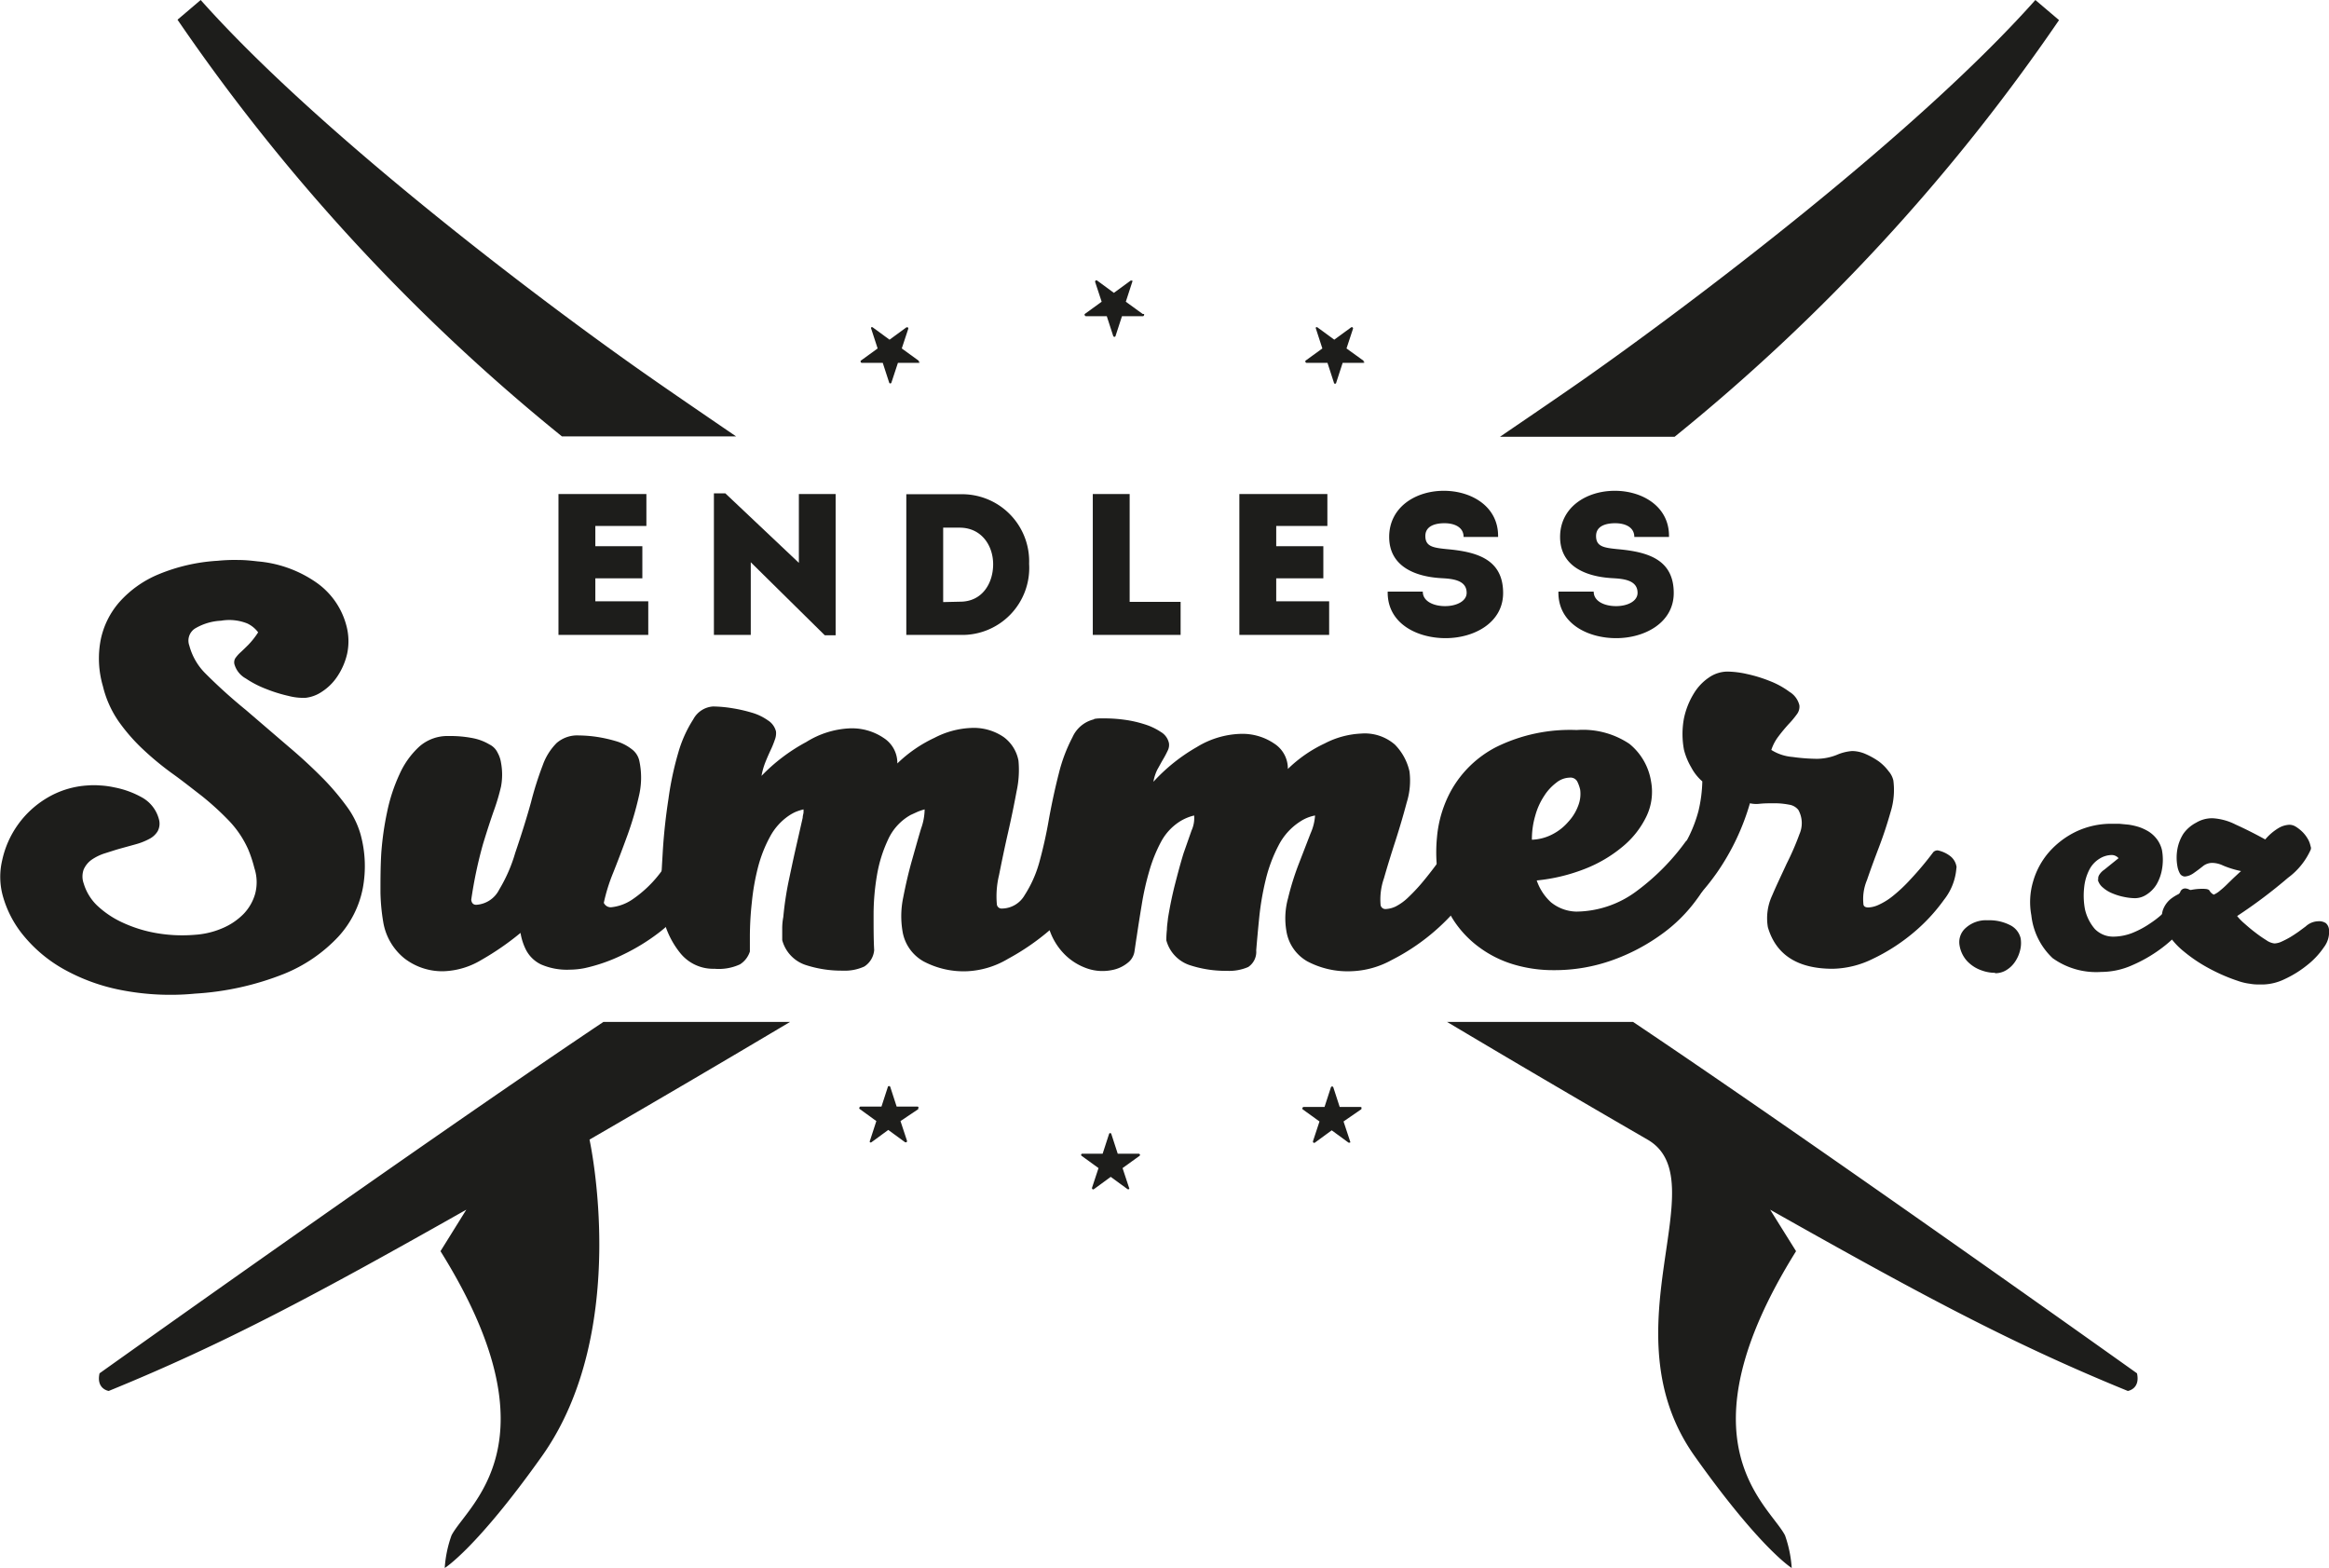 <svg id="Vrstva_1" data-name="Vrstva 1" xmlns="http://www.w3.org/2000/svg" viewBox="0 0 236.29 159.07">
  <defs>
    <style>
      .cls-1{fill:#1d1d1b}
    </style>
  </defs>
  <path class="cls-1" d="M63.41 104.14c-18.7 12.53-51.12 35.65-51.12 35.65-.36 1.6.93 1.79.93 1.79 11.76-4.8 21-9.75 36.28-18.39l-2.62 4.21C59 146.81 49.61 153.12 48 156.23a12.09 12.09 0 00-.69 3.31s3.19-1.95 9.86-11.34c9.08-12.8 4.83-32.12 4.83-32.12 7.14-4.13 14.13-8.24 20.35-11.94zM208.69.47c-12.22 13.74-35.17 31-45.81 38.47-1.74 1.22-4.69 3.24-8.51 5.84h17.72a198 198 0 0039-42.27zM22.55.47l-2.35 2a198 198 0 0039 42.27h17.67c-3.81-2.6-6.77-4.63-8.5-5.84C57.73 31.51 34.77 14.21 22.55.47M219 139.79s-32.43-23.12-51.13-35.65H149c6.21 3.7 13.2 7.81 20.34 11.94s-4.3 19.32 4.78 32.11c6.67 9.4 9.85 11.35 9.85 11.35a12.35 12.35 0 00-.68-3.31c-1.61-3.11-11-9.42 1.12-28.83l-2.63-4.21c15.31 8.64 24.52 13.59 36.29 18.39 0 0 1.28-.19.93-1.79M27.34 86.57a10.19 10.19 0 00-2-2.92 28.67 28.67 0 00-2.7-2.45c-1-.77-1.95-1.53-3-2.28a29.89 29.89 0 01-2.93-2.42 18.64 18.64 0 01-2.48-2.84 10.62 10.62 0 01-1.6-3.58 10 10 0 01-.23-4.67 8.36 8.36 0 011.92-3.88 10.91 10.91 0 013.94-2.79 18.47 18.47 0 016-1.38 17.58 17.58 0 012.14-.08c.68 0 1.31.07 1.92.14a12.2 12.2 0 016 2.17 7.71 7.71 0 013 4.3 6.11 6.11 0 01.09 2.9 6.9 6.9 0 01-1 2.31 5.38 5.38 0 01-1.57 1.55 3.67 3.67 0 01-1.63.61 5.87 5.87 0 01-1.75-.19 14.9 14.9 0 01-2.28-.71 10.12 10.12 0 01-2.05-1.06A2.39 2.39 0 0126 67.94a.81.81 0 01.05-.67 3.23 3.23 0 01.51-.59c.23-.21.5-.47.82-.79a8.16 8.16 0 001-1.27 2.93 2.93 0 00-1.1-.9 4.93 4.93 0 00-2.67-.28 5.67 5.67 0 00-2.53.73 1.46 1.46 0 00-.68 1.8 6.25 6.25 0 001.6 2.79 53.84 53.84 0 004.14 3.74l4.39 3.77c1.34 1.13 2.47 2.2 3.47 3.21a25.67 25.67 0 012.42 2.87 8.83 8.83 0 011.35 2.76 12.18 12.18 0 01.23 5.46 10.12 10.12 0 01-2.48 4.92A15.49 15.49 0 0131 99.27a29 29 0 01-9 2 26.11 26.11 0 01-7.52-.36 19.5 19.5 0 01-5.88-2.15 14.35 14.35 0 01-4-3.35 10.88 10.88 0 01-2.11-4 7.29 7.29 0 01-.08-3.66 9.74 9.74 0 014.5-6.3 9.1 9.1 0 014.19-1.3 7.69 7.69 0 011.21 0 9.13 9.13 0 011.49.2 9.3 9.3 0 012.76 1 3.56 3.56 0 011.75 2.22 1.64 1.64 0 01-.12 1.22 2.12 2.12 0 01-.84.78 6.54 6.54 0 01-1.35.54l-1.63.45c-.53.15-1 .31-1.55.48a5.07 5.07 0 00-1.32.64 2.4 2.4 0 00-.82 1 2.09 2.09 0 000 1.41 5.16 5.16 0 001.32 2.2 9.56 9.56 0 002.62 1.77 13.64 13.64 0 003.43 1.07 15.36 15.36 0 003.95.17 8.4 8.4 0 002.79-.68 6.6 6.6 0 002.11-1.43 4.88 4.88 0 001.18-2.06 4.59 4.59 0 00-.08-2.59 13.38 13.38 0 00-.67-2M73.15 88.6A5.94 5.94 0 0172 92a14 14 0 01-2.85 3 20.54 20.54 0 01-3.74 2.31 17.08 17.08 0 01-3.88 1.37 8 8 0 01-1.52.16 6.59 6.59 0 01-2.93-.53 3.34 3.34 0 01-1.58-1.59 5.87 5.87 0 01-.5-1.61 28 28 0 01-4 2.76A7.91 7.91 0 0147.2 99a6.27 6.27 0 01-4-1.32A6 6 0 0141.07 94a20.39 20.39 0 01-.28-3c0-1.24 0-2.55.08-3.94a30.38 30.38 0 01.59-4.19A17.39 17.39 0 0142.73 79a8.49 8.49 0 012-2.79 4.3 4.3 0 013-1.07 11.6 11.6 0 012.51.23 5.19 5.19 0 011.6.62 1.78 1.78 0 01.84.85 3 3 0 01.34 1 6.58 6.58 0 010 2.43 21.28 21.28 0 01-.7 2.37c-.32.9-.7 2.06-1.13 3.47A44.1 44.1 0 0050 91.75q.06.51.51.51a2.79 2.79 0 002.33-1.55A15.63 15.63 0 0054.46 87q1-2.94 1.61-5.17a34 34 0 011.18-3.72 6.05 6.05 0 011.41-2.26 3.19 3.19 0 012.28-.77 13.32 13.32 0 011.77.14 14.29 14.29 0 011.94.43 4.72 4.72 0 011.63.82 2 2 0 01.79 1.27 8.06 8.06 0 01-.07 3.54 32.78 32.78 0 01-1.18 4q-.73 2-1.44 3.78a17.85 17.85 0 00-.93 3 .77.77 0 00.74.45 4.66 4.66 0 002.11-.76 12.05 12.05 0 003.12-3.06c.3-.41.62-.83 1-1.24s.63-.62.9-.62a2.49 2.49 0 011.29.53 1.54 1.54 0 01.62 1.27" transform="translate(-2.19 -.47)"/>
  <path class="cls-1" d="M113.22 73.4a3.66 3.66 0 01.57-.05h.62a14.76 14.76 0 011.88.14 11.68 11.68 0 012 .45 6.39 6.39 0 011.68.79 1.73 1.73 0 01.82 1.15 1.28 1.28 0 01-.14.76 10.15 10.15 0 01-.48.9c-.19.32-.37.67-.56 1a4.51 4.51 0 00-.4 1.24 18.18 18.18 0 014.4-3.52 9 9 0 014.39-1.34 5.75 5.75 0 013.49 1 3 3 0 011.36 2.56 13.56 13.56 0 013.74-2.59 8.87 8.87 0 013.68-1A4.66 4.66 0 01143.7 76a5.62 5.62 0 011.49 2.73 7.41 7.41 0 01-.28 3.15c-.34 1.28-.72 2.58-1.15 3.91s-.82 2.59-1.16 3.78a6.52 6.52 0 00-.34 2.72.49.49 0 00.51.4 2.62 2.62 0 001-.25 5.32 5.32 0 001.29-.93 18.39 18.39 0 001.66-1.8c.62-.75 1.34-1.71 2.17-2.87a1.85 1.85 0 011.46-.57 2.25 2.25 0 011.24.4 3.45 3.45 0 01.51.5 1.39 1.39 0 01.28.62 2.8 2.8 0 01-.11 1.07 9 9 0 01-1.69 3.1 21.57 21.57 0 01-7.21 5.91 9.08 9.08 0 01-4.09 1.13 8.75 8.75 0 01-4.45-1 4.3 4.3 0 01-2.13-3.09 7.63 7.63 0 01.17-3.32A27.7 27.7 0 01134 88l1.16-3a5.26 5.26 0 00.45-1.8 4.1 4.1 0 00-1.52.62 6.27 6.27 0 00-2.2 2.45 15.05 15.05 0 00-1.29 3.46 28.29 28.29 0 00-.65 3.77c-.13 1.28-.23 2.4-.31 3.38a1.85 1.85 0 01-.81 1.69 4.86 4.86 0 01-2.17.39 11.7 11.7 0 01-3.8-.59 3.65 3.65 0 01-2.34-2.51 9.69 9.69 0 01.06-1.09c0-.36.07-.74.11-1.16.19-1.16.42-2.3.71-3.43s.57-2.18.87-3.15l.81-2.31a3 3 0 00.26-1.52 4.87 4.87 0 00-1.47.62 5.53 5.53 0 00-1.87 2.02 15.13 15.13 0 00-1.21 3 28 28 0 00-.76 3.38c-.19 1.15-.36 2.22-.51 3.24-.08.48-.15 1-.22 1.46a1.8 1.8 0 01-.57 1.12 3.58 3.58 0 01-1.77.85 4.8 4.8 0 01-2.28-.11 6 6 0 01-2.28-1.3 6.42 6.42 0 01-1.72-2.64 24.14 24.14 0 01-4.22 2.9 8.89 8.89 0 01-4.13 1.26 8.68 8.68 0 01-4.44-1 4.28 4.28 0 01-2.14-3.09 9.21 9.21 0 01.08-3.41c.25-1.29.54-2.54.88-3.74s.64-2.28.93-3.24a5.93 5.93 0 00.36-1.94 6.23 6.23 0 00-.73.25l-.68.31a5.43 5.43 0 00-2.3 2.5 13.94 13.94 0 00-1.13 3.64 23.88 23.88 0 00-.34 4c0 1.34 0 2.53.06 3.58a2.2 2.2 0 01-1 1.66 4.75 4.75 0 01-2.2.42 11.74 11.74 0 01-3.8-.59 3.64 3.64 0 01-2.33-2.51v-1.16a6.1 6.1 0 01.11-1.18 33.22 33.22 0 01.53-3.58c.25-1.18.48-2.28.71-3.29l.73-3.21c0-.19.06-.35.08-.5a2.92 2.92 0 000-.34 5.69 5.69 0 00-.79.25 4.47 4.47 0 00-.67.37 6 6 0 00-1.94 2.16 13.55 13.55 0 00-1.21 3.07 23.3 23.3 0 00-.63 3.57 32.25 32.25 0 00-.2 3.4V97a2.41 2.41 0 01-1 1.3 5.13 5.13 0 01-2.59.45 4.28 4.28 0 01-3.44-1.55 8.88 8.88 0 01-1.8-3.74 14.41 14.41 0 01-.17-3c0-1.18.1-2.43.17-3.74.11-1.73.3-3.46.57-5.21a31.94 31.94 0 011-4.7 12.65 12.65 0 011.52-3.37 2.46 2.46 0 012-1.3 12.7 12.7 0 011.91.17 15.11 15.11 0 012 .45 5.44 5.44 0 011.66.79 1.85 1.85 0 01.82 1.13 1.82 1.82 0 01-.12.84 9.16 9.16 0 01-.45 1.1c-.18.39-.36.8-.53 1.23a7.12 7.12 0 00-.37 1.33A18.32 18.32 0 0184 75.74a9.07 9.07 0 014.39-1.38 5.75 5.75 0 013.49 1 3 3 0 011.35 2.56 13.76 13.76 0 013.77-2.6 8.79 8.79 0 013.68-1 5.38 5.38 0 013.35.93 3.85 3.85 0 011.49 2.39 10.16 10.16 0 01-.19 3.1c-.25 1.35-.54 2.76-.88 4.25s-.63 2.9-.9 4.25a9.11 9.11 0 00-.22 3 .48.48 0 00.5.4 2.69 2.69 0 002.31-1.35 12.14 12.14 0 001.48-3.29 45.55 45.55 0 001-4.5q.45-2.45 1-4.59a16.2 16.2 0 011.38-3.65 3.2 3.2 0 012.16-1.81" transform="translate(-2.19 -.47)"/>
  <path class="cls-1" d="M173.22 85.84a.89.89 0 01.34-.19 1.08 1.08 0 01.39-.09 2.18 2.18 0 011.77.65 2 2 0 01.37 1.66 9.72 9.72 0 01-1.75 3.83 15.65 15.65 0 01-3.6 3.57 19.81 19.81 0 01-5 2.62 17.39 17.39 0 01-5.91 1 14 14 0 01-4.11-.59 11.28 11.28 0 01-3.4-1.69 10.59 10.59 0 01-2.54-2.61 9.54 9.54 0 01-1.44-3.41 15.62 15.62 0 01-.36-5.18 12 12 0 011.43-4.73 11 11 0 014.59-4.43 16.92 16.92 0 018.16-1.72 8.46 8.46 0 015.34 1.4 6.15 6.15 0 012.2 3.82 5.76 5.76 0 01-.48 3.56 9.09 9.09 0 01-2.42 3.06 13.73 13.73 0 01-3.8 2.24 18.22 18.22 0 01-4.9 1.18 5.31 5.31 0 001.44 2.21 4.22 4.22 0 002.59.95 10.39 10.39 0 006.16-2.12 23.09 23.09 0 004.93-5m-15.65-.17a4.89 4.89 0 002.14-.56 5.32 5.32 0 001.6-1.27 4.87 4.87 0 001-1.63 3.29 3.29 0 00.2-1.6 3.53 3.53 0 00-.31-.87.78.78 0 00-.76-.37 2.23 2.23 0 00-1.35.51 5.09 5.09 0 00-1.24 1.35 6.94 6.94 0 00-.9 2 8.42 8.42 0 00-.34 2.44" transform="translate(-2.19 -.47)"/>
  <path class="cls-1" d="M200.68 88.49a5.87 5.87 0 01-1.26 3.26 18.08 18.08 0 01-3.15 3.38 19.35 19.35 0 01-4.09 2.62 9.57 9.57 0 01-4.05 1c-3.56 0-5.76-1.41-6.58-4.22a5.44 5.44 0 01.42-3.18c.47-1.11 1-2.2 1.49-3.27a27.7 27.7 0 001.3-3 2.76 2.76 0 00-.12-2.45 1.47 1.47 0 00-.95-.53 7.49 7.49 0 00-1.47-.14c-.52 0-1 0-1.49.05a2.92 2.92 0 01-1-.05 24 24 0 01-3.32 7 23.64 23.64 0 01-2.17 2.67 6.85 6.85 0 01-2.11 1.61 2.47 2.47 0 01-1.07.28c-.63 0-1.07-.66-1.29-2a.58.58 0 01.06-.43 2.08 2.08 0 01.28-.47l2-2.9a19.37 19.37 0 001.47-2.48 13.91 13.91 0 00.93-2.5 14.28 14.28 0 00.39-3 4.94 4.94 0 01-1.13-1.43 6.86 6.86 0 01-.73-1.77 8.61 8.61 0 010-3.21 7.92 7.92 0 011-2.51 5.17 5.17 0 011.55-1.63 3.34 3.34 0 011.85-.59 9.59 9.59 0 012 .25 14.34 14.34 0 012.31.71 8.52 8.52 0 012 1.1 2.19 2.19 0 011 1.37 1.28 1.28 0 01-.28.93 9.59 9.59 0 01-.84 1c-.34.38-.68.78-1 1.21a4.6 4.6 0 00-.73 1.38 4.72 4.72 0 002.14.71 19.18 19.18 0 002.48.19 5.57 5.57 0 002-.39 4.87 4.87 0 011.58-.4 3.53 3.53 0 011.38.31 7.72 7.72 0 011.32.74 4.77 4.77 0 011 1 2.17 2.17 0 01.48.93 7.49 7.49 0 01-.28 3.21c-.34 1.2-.73 2.39-1.18 3.57s-.86 2.29-1.21 3.32a4.94 4.94 0 00-.37 2.4q0 .39.51.39a2.77 2.77 0 001-.25 6.71 6.71 0 001.44-.88 15.76 15.76 0 001.81-1.7 32.66 32.66 0 002.34-2.79.61.61 0 01.45-.17 3.1 3.1 0 011.21.54 1.69 1.69 0 01.7 1.21" transform="translate(-2.19 -.47)"/>
  <path class="cls-1" d="M65.58 53.36H60.4v2.05h4.77v3.26H60.4V61h5.37v3.41h-9.11V50.12h8.92v3.24zM76.17 57.04v7.37h-3.74V50.05h1.16l7.46 7.05v-6.98h3.73v14.33h-1.1l-7.51-7.41z"/>
  <path class="cls-1" d="M99.6 50.61a6.81 6.81 0 017 7.06 6.8 6.8 0 01-7 7.21h-5.46V50.61zm0 10.9c2.27 0 3.35-1.9 3.35-3.8S101.76 54 99.55 54h-1.67v7.55z" transform="translate(-2.19 -.47)"/>
  <path class="cls-1" d="M114.61 61.06h5.17v3.35h-8.91V50.12h3.74v10.94zM134.67 53.36h-5.19v2.05h4.78v3.26h-4.78V61h5.37v3.41h-9.11V50.12h8.93v3.24z"/>
  <path class="cls-1" d="M146.54 60.49c0 1 1.12 1.47 2.26 1.47s2.19-.49 2.19-1.35c0-1.36-1.59-1.43-2.63-1.49-2.62-.16-5.23-1.2-5.23-4.18s2.63-4.68 5.55-4.68c2.76 0 5.56 1.57 5.5 4.68h-3.5c0-1-.94-1.39-1.94-1.39-.83 0-1.94.22-1.94 1.3s.82 1.19 2.19 1.33c3 .27 5.7 1 5.7 4.45 0 3-2.92 4.58-5.84 4.58s-5.93-1.51-5.87-4.72zM163.88 60.49c0 1 1.12 1.47 2.27 1.47s2.18-.49 2.18-1.35c0-1.36-1.59-1.43-2.63-1.49-2.62-.16-5.23-1.2-5.23-4.18s2.63-4.68 5.56-4.68c2.75 0 5.55 1.57 5.49 4.68H168c0-1-.94-1.39-1.94-1.39-.84 0-1.94.22-1.94 1.3s.81 1.19 2.18 1.33c3 .27 5.7 1 5.7 4.45 0 3-2.92 4.58-5.84 4.58s-5.92-1.51-5.86-4.72zM95.39 37.2a.11.11 0 000-.14l-1.71-1.24.66-2a.15.15 0 00-.05-.14.1.1 0 00-.07 0 .08.08 0 00-.07 0l-1.71 1.25-1.71-1.25a.14.14 0 00-.15 0 .14.14 0 000 .14l.65 2-1.71 1.24a.12.12 0 000 .14.11.11 0 00.11.08h2.12l.65 2a.12.12 0 00.12.09.12.12 0 00.11-.09l.66-2h2.11a.13.13 0 00.12-.08m45 0a.12.12 0 000-.14l-1.72-1.24.66-2a.13.13 0 00-.05-.14.13.13 0 00-.14 0l-1.71 1.25-1.71-1.25a.14.14 0 00-.15 0 .14.14 0 000 .14l.65 2-1.71 1.24a.14.14 0 000 .14.12.12 0 00.12.08h2.11l.65 2a.12.12 0 00.24 0l.65-2h2.11a.12.12 0 00.12-.08m-22.52-4.88l-1.71-1.24.65-2a.14.14 0 000-.15H116.91l-1.71 1.25-1.7-1.25a.14.14 0 00-.15 0 .15.15 0 00-.05.15l.66 2-1.71 1.24a.11.11 0 000 .14.14.14 0 00.12.09h2.11l.65 2a.13.13 0 00.12.09.11.11 0 00.12-.09l.65-2h2.12a.12.12 0 00.11-.09.12.12 0 000-.14M95.39 112.82a.14.14 0 00-.12-.09h-2.11l-.65-2a.13.13 0 00-.12-.08.11.11 0 00-.12.08l-.65 2H89.5a.12.12 0 00-.11.09.12.12 0 000 .14l1.71 1.24-.65 2a.16.16 0 000 .15.14.14 0 00.15 0l1.71-1.25 1.71 1.25h.14a.17.17 0 00.05-.15l-.66-2 1.79-1.2a.11.11 0 000-.14m45 0a.13.13 0 00-.12-.09h-2.11l-.65-2a.13.13 0 00-.24 0l-.65 2h-2.11a.12.12 0 00-.12.09.14.14 0 000 .14l1.72 1.24-.66 2a.14.14 0 00.05.15.12.12 0 00.14 0l1.71-1.25 1.71 1.25H139.16a.14.14 0 000-.15l-.66-2 1.8-1.24a.12.12 0 000-.14m-22.47 4.73a.13.13 0 00-.13-.08h-2.11l-.65-2a.12.12 0 00-.12-.09.12.12 0 00-.11.09l-.65 2H112a.12.12 0 00-.07.22l1.71 1.24-.66 2a.15.15 0 00.05.14.12.12 0 00.14 0l1.71-1.25 1.71 1.25a.1.1 0 00.07 0 .11.11 0 00.08 0 .12.12 0 000-.14l-.66-2 1.72-1.24a.14.14 0 00.05-.14M204.6 99.16a3.92 3.92 0 01-1.35-.24 3.63 3.63 0 01-1.53-1 3.09 3.09 0 01-.72-1.53 1.91 1.91 0 01.62-1.78 3.08 3.08 0 012.25-.78 4.62 4.62 0 012.27.5 2 2 0 011.05 1.3 2.93 2.93 0 01-.05 1.25 3.54 3.54 0 01-.5 1.14 2.82 2.82 0 01-.87.85 2.11 2.11 0 01-1.17.33M215.09 89.78a.68.68 0 01.07-.54 1.72 1.72 0 01.52-.54l1.45-1.17a.94.94 0 00-.66-.32 2.38 2.38 0 00-1.3.39 2.81 2.81 0 00-1 1.09 5 5 0 00-.52 1.72 7.55 7.55 0 00.07 2.3 4.65 4.65 0 001 2 2.59 2.59 0 001.87.78 5.41 5.41 0 001.9-.36 9.41 9.41 0 001.87-1 9.61 9.61 0 001.68-1.4 10 10 0 001.34-1.75.53.53 0 01.52-.38 1.06 1.06 0 01.76.41 2 2 0 01.45.69 1.85 1.85 0 01-.18 1 7.58 7.58 0 01-1.33 2 13.23 13.23 0 01-2.25 2.07 14.54 14.54 0 01-2.86 1.63 7.71 7.71 0 01-3.11.67 7.58 7.58 0 01-4.94-1.4 7 7 0 01-2.16-4.35 7.33 7.33 0 01.17-3.39 7.84 7.84 0 011.61-3 8.68 8.68 0 012.77-2.1 8.32 8.32 0 013.66-.79h.71l.95.09a6.88 6.88 0 011.05.24 4.91 4.91 0 011 .47 3.2 3.2 0 01.81.75 3 3 0 01.52 1.1 5.48 5.48 0 010 2 4.53 4.53 0 01-.57 1.54 3.2 3.2 0 01-1 1 2.16 2.16 0 01-1.16.36 5.72 5.72 0 01-1.07-.12 6 6 0 01-1.2-.36 3.32 3.32 0 01-1-.61 1.51 1.51 0 01-.52-.84" transform="translate(-2.19 -.47)"/>
  <path class="cls-1" d="M231.84 100.34h-.69a4.48 4.48 0 01-.69-.07 5.86 5.86 0 01-1.25-.3 17.56 17.56 0 01-1.71-.67 18.81 18.81 0 01-1.91-1 15.28 15.28 0 01-1.83-1.3 7.62 7.62 0 01-1.44-1.52 4.5 4.5 0 01-.76-1.73 1.91 1.91 0 01.16-1.18 2.53 2.53 0 01.83-1 4.67 4.67 0 011.36-.67 5.67 5.67 0 011.8-.26c.37 0 .59.06.65.19a1 1 0 00.43.4 2.59 2.59 0 00.67-.44 8.62 8.62 0 00.78-.71c.26-.25.5-.49.75-.72s.43-.41.57-.52a9.81 9.81 0 01-1.82-.56 2.67 2.67 0 00-1.06-.27 1.5 1.5 0 00-1 .34c-.29.23-.58.45-.88.66a2.14 2.14 0 01-.45.26 1.68 1.68 0 01-.49.12.6.6 0 01-.53-.35 2.33 2.33 0 01-.23-.69 4.91 4.91 0 010-1.75 4.34 4.34 0 01.62-1.57 3.68 3.68 0 011.28-1.1 3.14 3.14 0 011.69-.45 5.91 5.91 0 012.32.64c.95.43 1.95.93 3 1.51a5.45 5.45 0 011.36-1.16 2.36 2.36 0 011.09-.33 1.26 1.26 0 01.66.2 4 4 0 01.66.52 3.35 3.35 0 01.54.7 2.38 2.38 0 01.29.76.46.46 0 010 .38 7.19 7.19 0 01-2.29 2.82 50.58 50.58 0 01-5.16 3.88 5.33 5.33 0 00.73.75c.35.31.71.62 1.11.92a12.79 12.79 0 001.12.78 1.8 1.8 0 00.82.33 1.87 1.87 0 00.74-.19 9 9 0 00.87-.45c.28-.17.57-.36.84-.55l.73-.54a1.94 1.94 0 011.25-.52 1.26 1.26 0 01.79.19 1 1 0 01.32.64 2.56 2.56 0 01-.52 1.81 8 8 0 01-1.72 1.83 10.8 10.8 0 01-2.24 1.39 5.33 5.33 0 01-2.11.55" transform="translate(-2.19 -.47)"/>
</svg>
